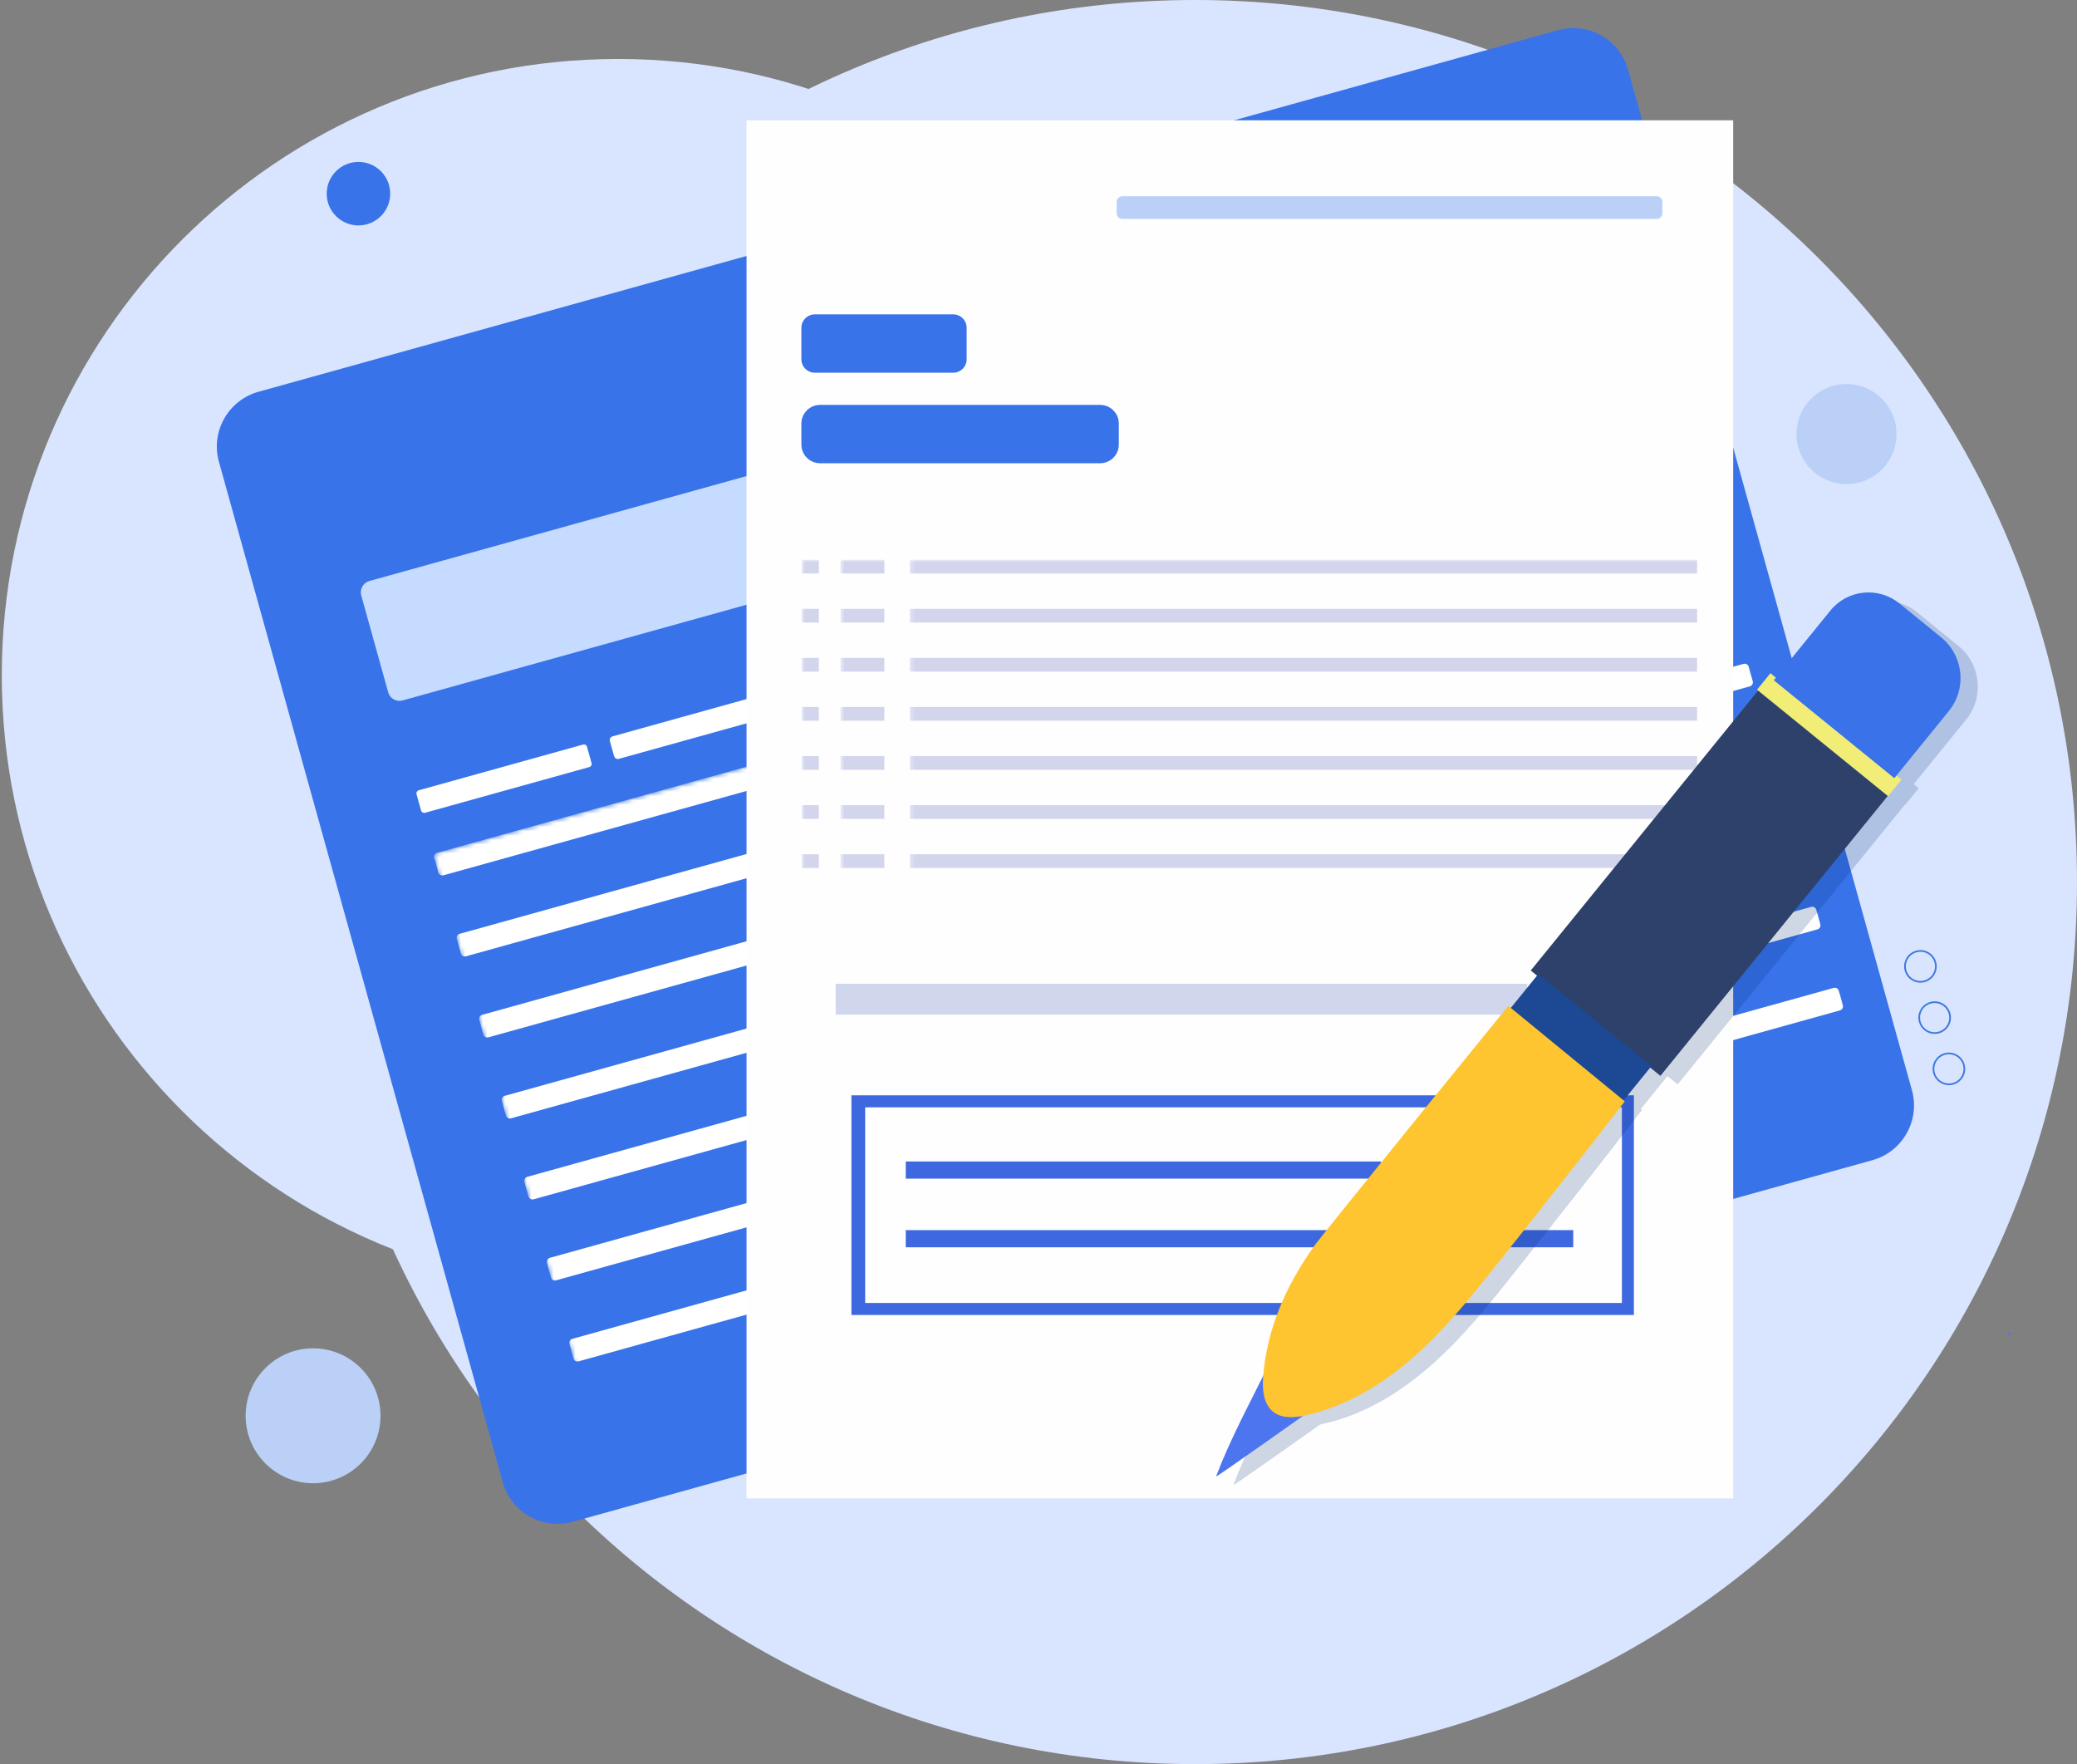 <svg width="471" height="400" viewBox="0 0 471 400" fill="none" xmlns="http://www.w3.org/2000/svg">
<rect x="0" y="0" width="471" height="400" fill="#808080" stroke="none"/>
<path d="M140.162 292.881C217.347 292.881 279.917 230.31 279.917 153.125C279.917 75.941 217.347 13.37 140.162 13.37C62.977 13.37 0.406 75.941 0.406 153.125C0.406 230.31 62.977 292.881 140.162 292.881Z" fill="#D9E5FE"/>
<path d="M271 400C381.457 400 471 310.457 471 200C471 89.543 381.457 0 271 0C160.543 0 71 89.543 71 200C71 310.457 160.543 400 271 400Z" fill="#D9E5FE"/>
<path d="M114.015 336.083L49.647 104.712C47.738 97.85 51.753 90.739 58.616 88.83L353.315 6.845C360.177 4.936 367.288 8.951 369.197 15.814L433.565 247.185C435.474 254.047 431.459 261.158 424.596 263.067L129.897 345.052C123.035 346.961 115.924 342.945 114.015 336.083Z" fill="#3873EA"/>
<path d="M184.932 132.769L91.304 158.817C89.887 159.211 88.418 158.382 88.024 156.964L81.918 135.017C81.524 133.6 82.353 132.131 83.771 131.737L177.399 105.69C178.816 105.295 180.285 106.125 180.679 107.542L186.784 129.489C187.179 130.906 186.349 132.375 184.932 132.769Z" fill="#C5DBFF"/>
<path d="M133.644 173.925L96.379 184.292C95.994 184.399 95.595 184.174 95.488 183.789L94.456 180.081C94.349 179.696 94.574 179.297 94.959 179.19L132.225 168.823C132.61 168.716 133.008 168.941 133.116 169.326L134.147 173.034C134.254 173.419 134.029 173.817 133.644 173.925Z" fill="white"/>
<path d="M382.701 104.638L140.335 172.064C139.868 172.194 139.385 171.921 139.255 171.454L138.306 168.043C138.176 167.576 138.449 167.093 138.916 166.963L381.282 99.536C381.748 99.406 382.232 99.68 382.362 100.146L383.311 103.558C383.441 104.025 383.168 104.508 382.701 104.638Z" fill="white"/>
<mask id="mask0_26143_27204" style="mask-type:luminance" maskUnits="userSpaceOnUse" x="98" y="113" width="325" height="209">
<path d="M386.865 113.323L98.211 193.621L133.651 321.021L422.305 240.723L386.865 113.323Z" fill="white"/>
</mask>
<g mask="url(#mask0_26143_27204)">
<path d="M381.478 100.526L95.453 180.098C94.946 180.239 94.421 179.943 94.28 179.436L93.371 176.17C93.23 175.663 93.526 175.138 94.034 174.997L380.059 95.424C380.566 95.283 381.091 95.58 381.232 96.087L382.14 99.352C382.282 99.859 381.985 100.385 381.478 100.526Z" fill="white"/>
<path d="M386.587 118.893L100.562 198.466C100.055 198.607 99.53 198.31 99.389 197.803L98.48 194.538C98.34 194.031 98.636 193.505 99.143 193.364L385.168 113.792C385.675 113.651 386.2 113.947 386.341 114.454L387.25 117.72C387.391 118.227 387.094 118.752 386.587 118.893Z" fill="white"/>
<path d="M678.165 37.774L392.14 117.347C391.633 117.487 391.108 117.191 390.967 116.684L390.059 113.418C389.918 112.911 390.214 112.386 390.721 112.245L676.746 32.673C677.253 32.532 677.778 32.828 677.919 33.335L678.828 36.601C678.969 37.108 678.672 37.633 678.165 37.774Z" fill="white"/>
<path d="M100.111 218.38L-185.914 297.953C-186.421 298.094 -186.947 297.797 -187.088 297.29L-187.996 294.025C-188.137 293.518 -187.84 292.992 -187.334 292.851L98.691 213.279C99.198 213.138 99.724 213.434 99.865 213.942L100.773 217.207C100.914 217.714 100.618 218.239 100.111 218.38Z" fill="white"/>
<path d="M391.697 137.26L105.672 216.833C105.165 216.974 104.639 216.678 104.498 216.171L103.59 212.905C103.449 212.398 103.745 211.873 104.252 211.732L390.277 132.159C390.784 132.018 391.31 132.315 391.451 132.822L392.359 136.087C392.5 136.594 392.204 137.12 391.697 137.26Z" fill="white"/>
<path d="M683.283 56.141L397.257 135.714C396.75 135.855 396.225 135.558 396.084 135.051L395.176 131.786C395.035 131.279 395.331 130.753 395.838 130.612L681.863 51.04C682.37 50.899 682.896 51.196 683.036 51.702L683.945 54.968C684.086 55.475 683.79 56 683.283 56.141Z" fill="white"/>
<path d="M105.22 236.748L-180.805 316.321C-181.312 316.461 -181.837 316.165 -181.978 315.658L-182.887 312.392C-183.028 311.885 -182.731 311.36 -182.224 311.219L103.801 231.647C104.308 231.506 104.833 231.802 104.974 232.309L105.883 235.575C106.024 236.082 105.727 236.607 105.22 236.748Z" fill="white"/>
<path d="M396.806 155.629L110.781 235.201C110.274 235.342 109.749 235.046 109.608 234.539L108.699 231.273C108.558 230.766 108.855 230.241 109.362 230.1L395.387 150.527C395.894 150.386 396.419 150.683 396.56 151.19L397.468 154.456C397.609 154.962 397.313 155.488 396.806 155.629Z" fill="white"/>
<path d="M688.392 74.509L402.367 154.082C401.86 154.223 401.335 153.926 401.194 153.419L400.285 150.154C400.144 149.647 400.441 149.121 400.948 148.98L686.973 69.408C687.48 69.267 688.005 69.563 688.146 70.07L689.054 73.336C689.196 73.843 688.899 74.368 688.392 74.509Z" fill="white"/>
<path d="M110.329 255.115L-175.696 334.688C-176.203 334.829 -176.728 334.532 -176.869 334.025L-177.777 330.76C-177.918 330.253 -177.622 329.727 -177.115 329.586L108.91 250.014C109.417 249.873 109.942 250.169 110.083 250.676L110.992 253.942C111.133 254.449 110.836 254.974 110.329 255.115Z" fill="white"/>
<path d="M401.915 173.996L115.89 253.568C115.383 253.709 114.858 253.413 114.717 252.906L113.809 249.64C113.668 249.133 113.964 248.608 114.471 248.467L400.496 168.895C401.003 168.754 401.528 169.05 401.669 169.557L402.578 172.823C402.719 173.33 402.422 173.855 401.915 173.996Z" fill="white"/>
<path d="M693.501 92.877L407.476 172.449C406.969 172.59 406.444 172.293 406.303 171.786L405.394 168.521C405.254 168.014 405.55 167.488 406.057 167.348L692.082 87.775C692.589 87.634 693.114 87.93 693.255 88.438L694.164 91.703C694.305 92.21 694.008 92.736 693.501 92.877Z" fill="white"/>
<path d="M115.439 273.484L-170.586 353.056C-171.093 353.197 -171.619 352.901 -171.76 352.394L-172.668 349.128C-172.809 348.621 -172.512 348.096 -172.006 347.955L114.02 268.382C114.526 268.241 115.052 268.538 115.193 269.045L116.101 272.31C116.242 272.817 115.946 273.343 115.439 273.484Z" fill="white"/>
<path d="M407.025 192.364L121 271.936C120.493 272.077 119.967 271.781 119.826 271.274L118.918 268.008C118.777 267.501 119.073 266.976 119.58 266.835L405.605 187.262C406.112 187.122 406.638 187.418 406.779 187.925L407.687 191.191C407.828 191.697 407.532 192.223 407.025 192.364Z" fill="white"/>
<path d="M698.611 111.244L412.586 190.817C412.079 190.958 411.553 190.661 411.412 190.154L410.504 186.888C410.363 186.381 410.659 185.856 411.166 185.715L697.191 106.143C697.698 106.002 698.224 106.298 698.365 106.805L699.273 110.071C699.414 110.578 699.118 111.103 698.611 111.244Z" fill="white"/>
<path d="M120.548 291.851L-165.477 371.423C-165.984 371.564 -166.509 371.268 -166.65 370.761L-167.559 367.495C-167.7 366.988 -167.403 366.463 -166.896 366.322L119.129 286.749C119.636 286.608 120.161 286.905 120.302 287.412L121.211 290.678C121.352 291.185 121.055 291.71 120.548 291.851Z" fill="white"/>
<path d="M412.134 210.731L126.109 290.304C125.602 290.444 125.077 290.148 124.936 289.641L124.027 286.375C123.886 285.868 124.183 285.343 124.69 285.202L410.715 205.63C411.222 205.489 411.747 205.785 411.888 206.292L412.797 209.558C412.938 210.065 412.641 210.59 412.134 210.731Z" fill="white"/>
<path d="M703.72 129.612L417.695 209.185C417.188 209.326 416.663 209.03 416.522 208.523L415.613 205.257C415.472 204.75 415.769 204.225 416.276 204.084L702.301 124.511C702.808 124.37 703.333 124.667 703.474 125.174L704.383 128.439C704.524 128.946 704.227 129.472 703.72 129.612Z" fill="white"/>
<path d="M125.658 310.219L-160.368 389.791C-160.875 389.932 -161.4 389.636 -161.541 389.129L-162.449 385.863C-162.59 385.356 -162.294 384.831 -161.787 384.69L124.238 305.117C124.745 304.976 125.271 305.273 125.411 305.78L126.32 309.045C126.461 309.552 126.165 310.078 125.658 310.219Z" fill="white"/>
<path d="M417.244 229.099L131.218 308.672C130.711 308.813 130.186 308.516 130.045 308.009L129.137 304.744C128.996 304.237 129.292 303.711 129.799 303.57L415.824 223.998C416.331 223.857 416.856 224.154 416.997 224.661L417.906 227.926C418.047 228.433 417.751 228.958 417.244 229.099Z" fill="white"/>
<path d="M708.829 147.98L422.804 227.553C422.297 227.694 421.772 227.397 421.631 226.89L420.723 223.625C420.582 223.118 420.878 222.592 421.385 222.451L707.41 142.879C707.917 142.738 708.442 143.034 708.583 143.541L709.492 146.807C709.633 147.314 709.336 147.839 708.829 147.98Z" fill="white"/>
<path d="M422.353 247.467L136.328 327.039C135.821 327.18 135.295 326.884 135.155 326.377L134.246 323.111C134.105 322.604 134.402 322.079 134.908 321.938L420.934 242.365C421.441 242.224 421.966 242.521 422.107 243.028L423.015 246.294C423.157 246.8 422.86 247.326 422.353 247.467Z" fill="white"/>
<path d="M427.462 265.835L141.437 345.407C140.93 345.548 140.405 345.252 140.264 344.745L139.355 341.479C139.214 340.972 139.511 340.447 140.018 340.306L426.043 260.733C426.55 260.592 427.075 260.889 427.216 261.396L428.125 264.662C428.266 265.168 427.969 265.694 427.462 265.835Z" fill="white"/>
</g>
<path d="M393.033 27.279H169.289V339.743H393.033V27.279Z" fill="#FEFEFE"/>
<path d="M181.727 100.795V96.045C181.727 93.704 183.625 91.805 185.966 91.805H249.474C251.816 91.805 253.714 93.704 253.714 96.045V100.795C253.714 103.137 251.816 105.035 249.474 105.035H185.966C183.625 105.035 181.727 103.137 181.727 100.795Z" fill="#3873EA"/>
<path d="M181.727 81.449V74.338C181.727 72.648 183.096 71.278 184.786 71.278H216.153C217.842 71.278 219.212 72.648 219.212 74.338V81.449C219.212 83.138 217.842 84.508 216.153 84.508H184.786C183.096 84.508 181.727 83.138 181.727 81.449Z" fill="#3873EA"/>
<path d="M253.227 48.355V45.778C253.227 45.072 253.799 44.499 254.506 44.499H375.696C376.402 44.499 376.975 45.072 376.975 45.778V48.355C376.975 49.062 376.402 49.635 375.696 49.635H254.506C253.799 49.635 253.227 49.062 253.227 48.355Z" fill="#BAD0F7"/>
<mask id="mask1_26143_27204" style="mask-type:luminance" maskUnits="userSpaceOnUse" x="181" y="126" width="7" height="73">
<path d="M187.347 126.919H181.797V198.362H187.347V126.919Z" fill="white"/>
</mask>
<g mask="url(#mask1_26143_27204)">
<path d="M185.688 126.919H181.797V130.032H185.688V126.919Z" fill="#D3D5ED"/>
<path d="M185.688 138.048H181.797V141.161H185.688V138.048Z" fill="#D3D5ED"/>
<path d="M185.688 149.177H181.797V152.29H185.688V149.177Z" fill="#D3D5ED"/>
<path d="M185.688 160.306H181.797V163.419H185.688V160.306Z" fill="#D3D5ED"/>
<path d="M185.688 171.435H181.797V174.548H185.688V171.435Z" fill="#D3D5ED"/>
<path d="M185.688 182.564H181.797V185.677H185.688V182.564Z" fill="#D3D5ED"/>
<path d="M185.688 193.694H181.797V196.807H185.688V193.694Z" fill="#D3D5ED"/>
</g>
<mask id="mask2_26143_27204" style="mask-type:luminance" maskUnits="userSpaceOnUse" x="190" y="126" width="15" height="73">
<path d="M204.175 126.919H190.594V198.362H204.175V126.919Z" fill="white"/>
</mask>
<g mask="url(#mask2_26143_27204)">
<path d="M200.546 126.919H190.594V130.032H200.546V126.919Z" fill="#D3D5ED"/>
<path d="M200.546 138.048H190.594V141.161H200.546V138.048Z" fill="#D3D5ED"/>
<path d="M200.546 149.177H190.594V152.29H200.546V149.177Z" fill="#D3D5ED"/>
<path d="M200.546 160.306H190.594V163.419H200.546V160.306Z" fill="#D3D5ED"/>
<path d="M200.546 171.435H190.594V174.548H200.546V171.435Z" fill="#D3D5ED"/>
<path d="M200.546 182.564H190.594V185.677H200.546V182.564Z" fill="#D3D5ED"/>
<path d="M200.546 193.694H190.594V196.807H200.546V193.694Z" fill="#D3D5ED"/>
</g>
<mask id="mask3_26143_27204" style="mask-type:luminance" maskUnits="userSpaceOnUse" x="206" y="126" width="181" height="73">
<path d="M386.098 126.919H206.312V198.362H386.098V126.919Z" fill="white"/>
</mask>
<g mask="url(#mask3_26143_27204)">
<path d="M384.85 126.919H206.312V130.032H384.85V126.919Z" fill="#D3D5ED"/>
<path d="M384.85 138.048H206.312V141.161H384.85V138.048Z" fill="#D3D5ED"/>
<path d="M384.85 149.177H206.312V152.29H384.85V149.177Z" fill="#D3D5ED"/>
<path d="M384.85 160.306H206.312V163.419H384.85V160.306Z" fill="#D3D5ED"/>
<path d="M384.85 171.435H206.312V174.548H384.85V171.435Z" fill="#D3D5ED"/>
<path d="M384.85 182.564H206.312V185.677H384.85V182.564Z" fill="#D3D5ED"/>
<path d="M384.85 193.694H206.312V196.807H384.85V193.694Z" fill="#D3D5ED"/>
</g>
<path d="M346.315 223.062H189.5V230.066H346.315V223.062Z" fill="#D0D7EC"/>
<path d="M370.517 248.354H193.078V298.161H370.517V248.354Z" fill="#3D68DF"/>
<path d="M367.797 251.078H196.195V295.438H367.797V251.078Z" fill="#FEFEFE"/>
<path d="M313.185 263.356H205.398V267.248H313.185V263.356Z" fill="#3D68DF"/>
<path d="M356.766 278.921H205.398V282.813H356.766V278.921Z" fill="#3D68DF"/>
<path d="M435.488 222.816C434.859 222.816 434.238 222.654 433.676 222.336C432.816 221.851 432.197 221.06 431.933 220.108C431.386 218.144 432.539 216.102 434.503 215.556C436.466 215.01 438.509 216.163 439.055 218.127C439.602 220.091 438.449 222.133 436.485 222.679C436.156 222.77 435.821 222.816 435.488 222.816ZM432.307 220.004C432.544 220.855 433.098 221.563 433.868 221.998C434.636 222.432 435.528 222.541 436.38 222.304C438.138 221.815 439.169 219.988 438.681 218.231C438.192 216.474 436.366 215.443 434.607 215.931C432.85 216.42 431.819 218.247 432.307 220.004Z" fill="#3F79E0"/>
<path d="M438.723 234.436C437.105 234.436 435.615 233.363 435.161 231.729C434.896 230.778 435.017 229.781 435.503 228.921C435.989 228.061 436.78 227.442 437.731 227.177C439.695 226.631 441.737 227.785 442.283 229.748C442.83 231.712 441.677 233.754 439.713 234.3C439.382 234.392 439.05 234.436 438.723 234.436ZM438.721 227.431C438.428 227.431 438.131 227.47 437.835 227.552C436.984 227.789 436.276 228.343 435.842 229.112C435.407 229.882 435.299 230.774 435.535 231.625C436.024 233.382 437.85 234.414 439.608 233.925C441.365 233.437 442.397 231.609 441.908 229.852C441.502 228.391 440.169 227.431 438.721 227.431Z" fill="#3F79E0"/>
<path d="M441.956 246.057C440.338 246.057 438.848 244.984 438.394 243.351C437.847 241.387 439 239.345 440.964 238.799C441.915 238.534 442.913 238.656 443.772 239.141C444.632 239.627 445.252 240.418 445.516 241.37C446.063 243.333 444.91 245.375 442.946 245.922C442.616 246.014 442.283 246.057 441.956 246.057ZM438.768 243.247C439.257 245.004 441.083 246.035 442.841 245.547C444.598 245.058 445.63 243.23 445.142 241.474C444.905 240.623 444.351 239.915 443.581 239.48C442.812 239.046 441.919 238.937 441.068 239.174C439.311 239.662 438.28 241.49 438.768 243.247Z" fill="#3F79E0"/>
<path d="M81.81 331.832C87.783 325.86 87.783 316.176 81.81 310.204C75.838 304.231 66.154 304.231 60.181 310.204C54.209 316.176 54.209 325.86 60.181 331.832C66.154 337.805 75.838 337.805 81.81 331.832Z" fill="#BAD0F7"/>
<path d="M81.285 51.114C85.261 51.114 88.484 47.891 88.484 43.915C88.484 39.939 85.261 36.716 81.285 36.716C77.309 36.716 74.086 39.939 74.086 43.915C74.086 47.891 77.309 51.114 81.285 51.114Z" fill="#3873EA"/>
<path d="M418.73 109.767C424.996 109.767 430.077 104.687 430.077 98.42C430.077 92.153 424.996 87.073 418.73 87.073C412.463 87.073 407.383 92.153 407.383 98.42C407.383 104.687 412.463 109.767 418.73 109.767Z" fill="#BAD0F7"/>
<g opacity="0.19">
<path d="M291.594 311.46C291.967 313.7 293.31 315.761 295.209 317.006C297.107 318.252 299.676 321.779 301.879 321.228C301.879 321.228 279.671 336.988 279.68 336.732C282.896 328.227 287.302 320.157 291.594 311.46Z" fill="#002B77"/>
<path d="M403.051 157.971L351.039 222.003L380.444 245.888L432.457 181.857L403.051 157.971Z" fill="#002B77"/>
<path d="M405.393 154.589L402.352 158.334L432.071 182.474L435.112 178.73L405.393 154.589Z" fill="#002B77"/>
<path d="M406.164 156.186L419.002 140.383C422.873 135.617 429.875 134.892 434.641 138.763L444.12 146.464C449.215 150.602 449.99 158.087 445.851 163.182L433.497 178.39L406.164 156.186Z" fill="#002B77"/>
<path d="M352.747 222.799L345.867 231.269L371.54 252.123L378.42 243.653L352.747 222.799Z" fill="#002B77"/>
<path d="M372.365 251.668L345.957 230.021C345.957 230.021 301.881 284.148 301.729 284.758C295.58 293.426 291.08 303.436 290.342 314.413C290.154 317.21 290.48 320.418 292.708 322.12C294.693 323.636 297.481 323.401 299.923 322.875C309.295 320.854 317.74 315.643 324.896 309.262C332.052 302.882 338.05 295.329 344.009 287.819C352.632 276.95 361.254 266.081 372.365 251.668Z" fill="#002B77"/>
</g>
<path d="M287.68 309.514C288.053 311.754 289.396 313.815 291.295 315.061C293.193 316.306 295.762 319.833 297.965 319.282C297.965 319.282 275.757 335.043 275.766 334.786C278.982 326.281 283.388 318.211 287.68 309.514Z" fill="#4C75EF"/>
<path d="M399.137 156.026L347.125 220.057L376.53 243.943L428.542 179.912L399.137 156.026Z" fill="#2D416A"/>
<path d="M401.479 152.648L398.438 156.392L428.156 180.533L431.198 176.788L401.479 152.648Z" fill="#F1ED77"/>
<path d="M402.242 154.24L415.08 138.437C418.951 133.671 425.953 132.946 430.719 136.818L440.198 144.518C445.293 148.656 446.068 156.141 441.929 161.236L429.575 176.444L402.242 154.24Z" fill="#3972E9"/>
<path d="M348.841 220.856L341.961 229.326L367.634 250.18L374.514 241.71L348.841 220.856Z" fill="#1D4893"/>
<path d="M368.451 249.722L342.043 228.075C342.043 228.075 297.967 282.202 297.815 282.812C291.666 291.48 287.166 301.49 286.428 312.467C286.24 315.265 286.566 318.472 288.794 320.174C290.779 321.69 293.566 321.456 296.009 320.929C305.381 318.908 313.826 313.697 320.982 307.316C328.138 300.936 334.136 293.384 340.095 285.873C348.717 275.004 357.34 264.135 368.451 249.722Z" fill="#FEC530"/>
<path d="M455.182 302.824C455.406 302.824 455.651 302.59 455.8 302.444C455.834 302.411 456.163 302.039 455.992 302.039C455.769 302.039 455.523 302.273 455.374 302.419C455.34 302.452 455.011 302.824 455.182 302.824Z" fill="#4C75EF"/>
</svg>
